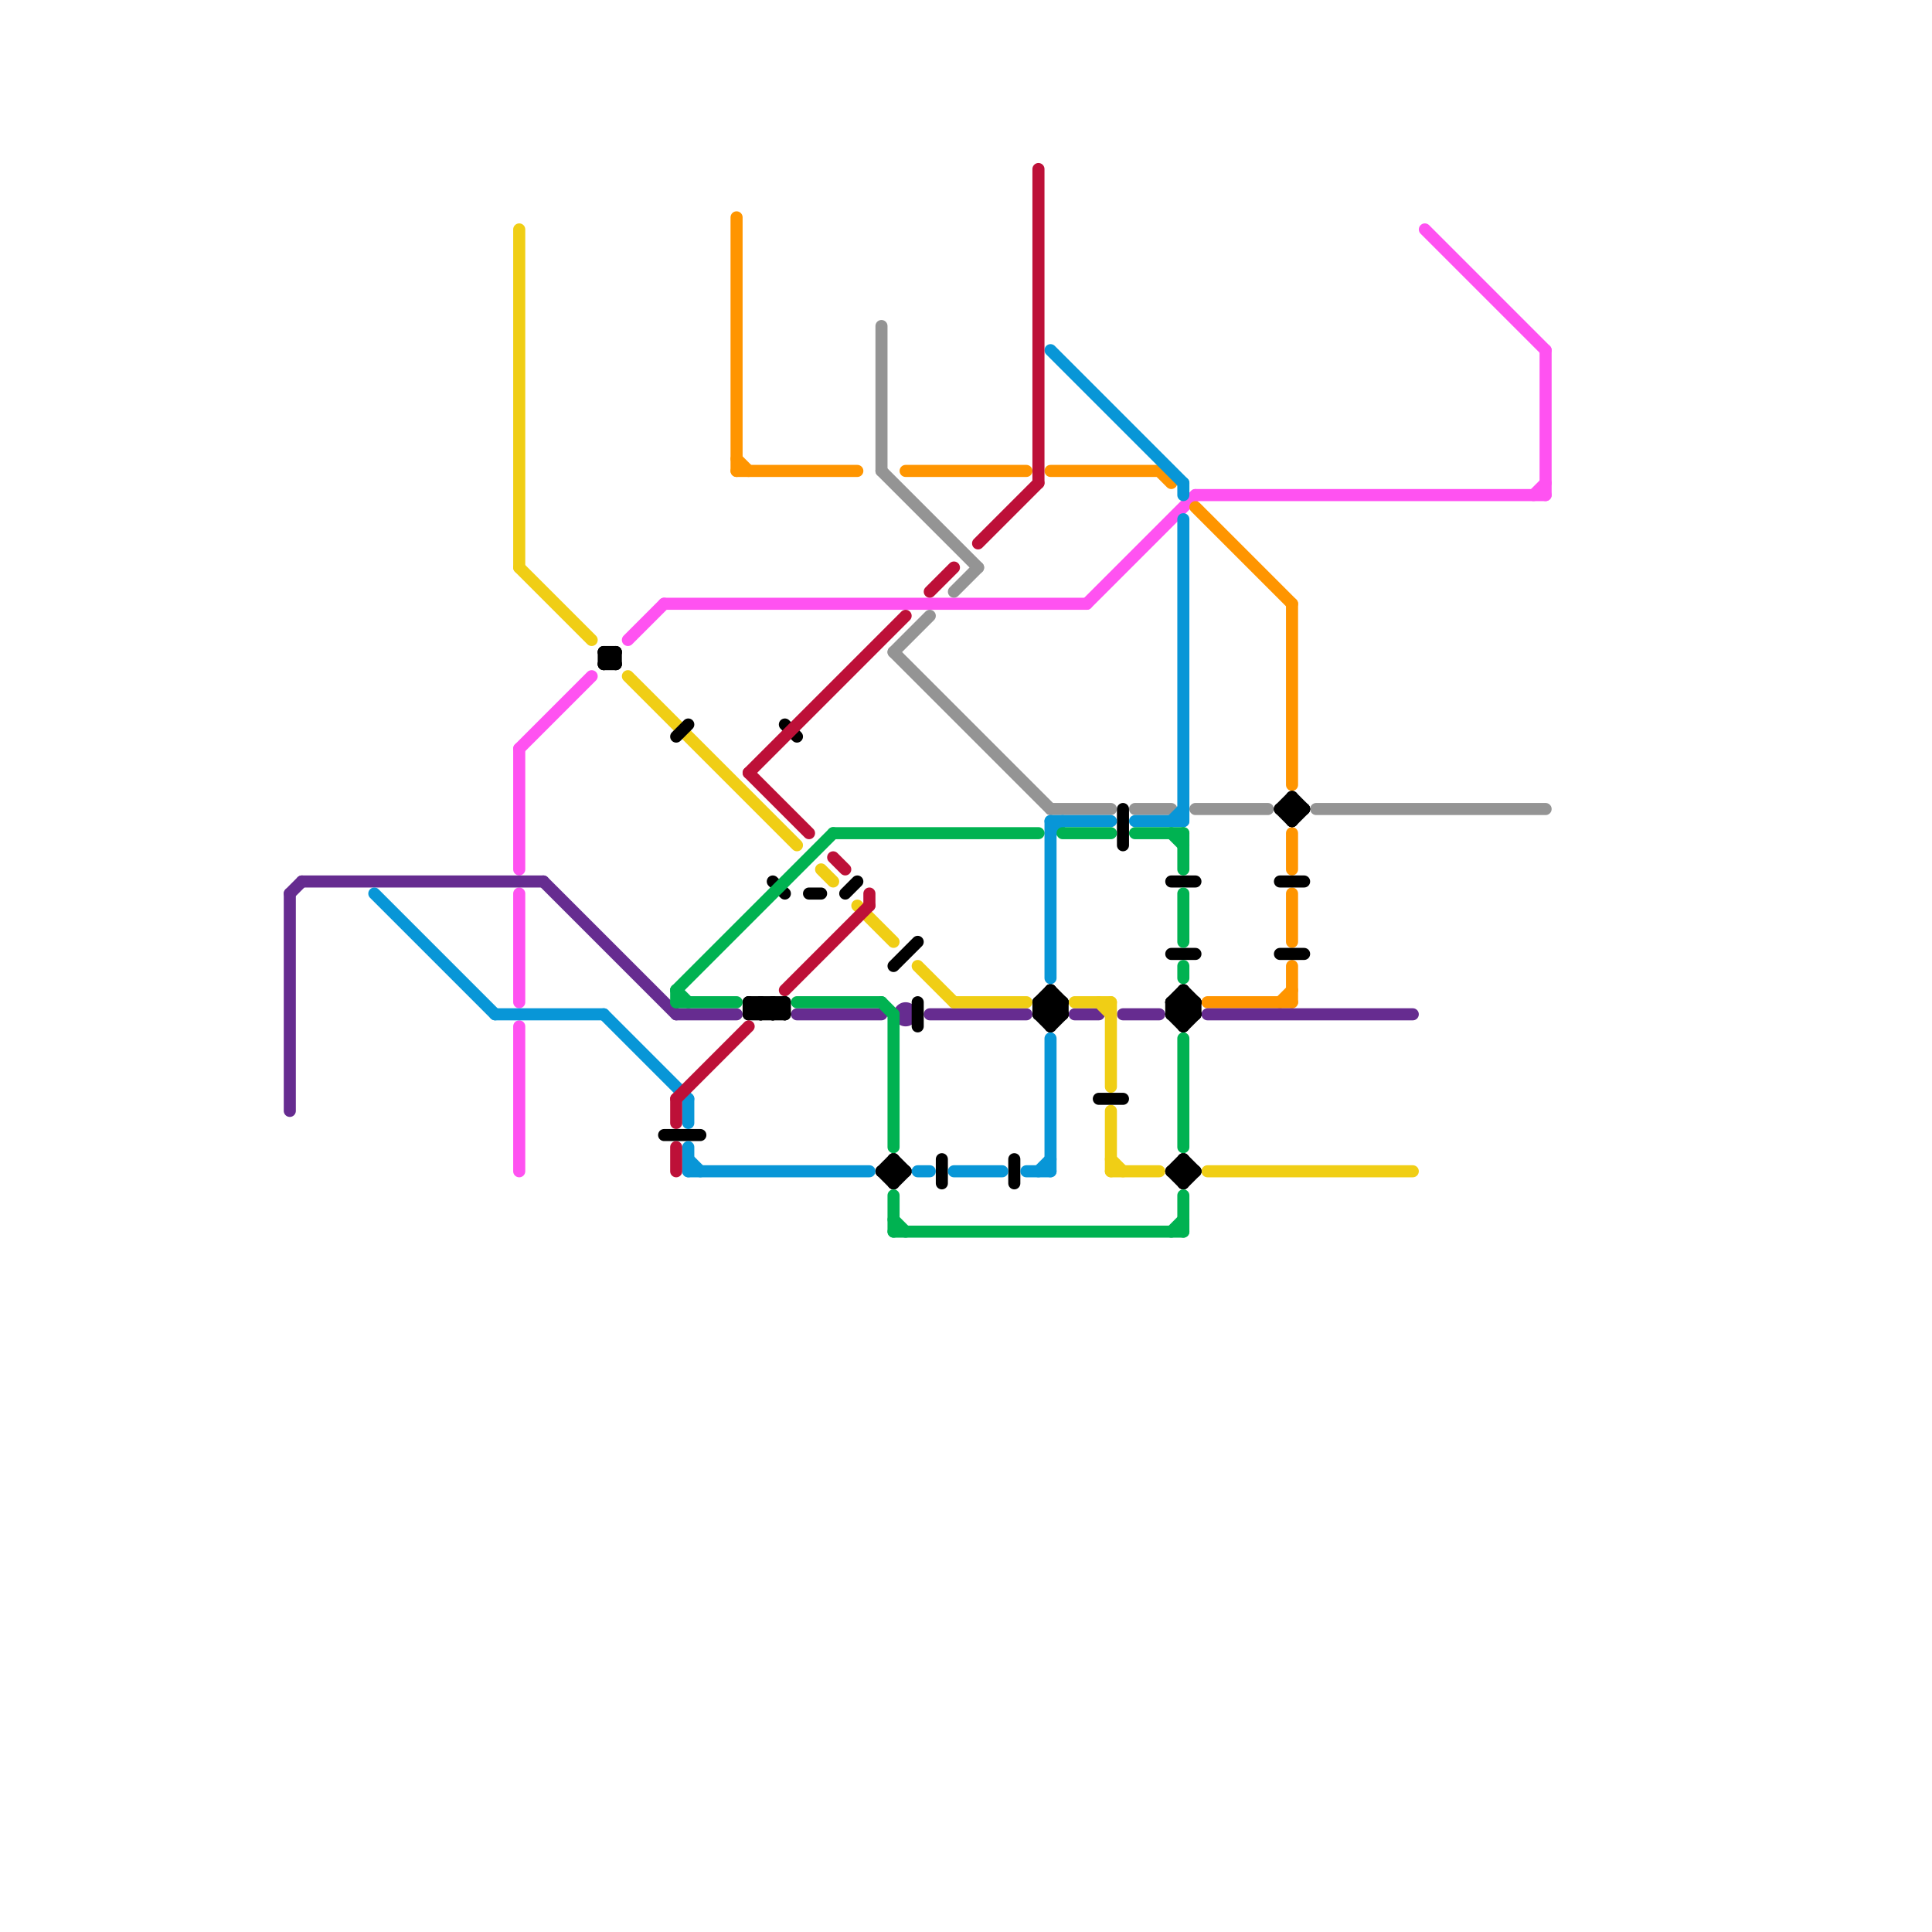 
<svg version="1.1" xmlns="http://www.w3.org/2000/svg" viewBox="0 0 160 160">
<style>line { stroke-width: 1; fill: none; stroke-linecap: round; stroke-linejoin: round; } .c0 { stroke: #ff52f1 } .c1 { stroke: #ff9500 } .c2 { stroke: #949494 } .c3 { stroke: #662c90 } .c4 { stroke: #f0ce15 } .c5 { stroke: #000000 } .c6 { stroke: #0896d7 } .c7 { stroke: #00b251 } .c8 { stroke: #bd1038 }</style><line class="c0" x1="118" y1="19" x2="128" y2="29"/><line class="c0" x1="52" y1="53" x2="55" y2="50"/><line class="c0" x1="43" y1="85" x2="43" y2="97"/><line class="c0" x1="99" y1="41" x2="128" y2="41"/><line class="c0" x1="128" y1="29" x2="128" y2="41"/><line class="c0" x1="43" y1="62" x2="49" y2="56"/><line class="c0" x1="90" y1="50" x2="99" y2="41"/><line class="c0" x1="127" y1="41" x2="128" y2="40"/><line class="c0" x1="43" y1="74" x2="43" y2="83"/><line class="c0" x1="55" y1="50" x2="90" y2="50"/><line class="c0" x1="43" y1="62" x2="43" y2="72"/><line class="c1" x1="107" y1="74" x2="107" y2="78"/><line class="c1" x1="61" y1="38" x2="62" y2="39"/><line class="c1" x1="75" y1="39" x2="85" y2="39"/><line class="c1" x1="99" y1="42" x2="107" y2="50"/><line class="c1" x1="107" y1="50" x2="107" y2="65"/><line class="c1" x1="61" y1="39" x2="71" y2="39"/><line class="c1" x1="87" y1="39" x2="96" y2="39"/><line class="c1" x1="106" y1="83" x2="107" y2="82"/><line class="c1" x1="107" y1="80" x2="107" y2="83"/><line class="c1" x1="61" y1="18" x2="61" y2="39"/><line class="c1" x1="96" y1="39" x2="97" y2="40"/><line class="c1" x1="107" y1="69" x2="107" y2="72"/><line class="c1" x1="100" y1="83" x2="107" y2="83"/><line class="c2" x1="73" y1="27" x2="73" y2="39"/><line class="c2" x1="73" y1="39" x2="81" y2="47"/><line class="c2" x1="109" y1="67" x2="128" y2="67"/><line class="c2" x1="74" y1="54" x2="77" y2="51"/><line class="c2" x1="87" y1="67" x2="92" y2="67"/><line class="c2" x1="74" y1="54" x2="87" y2="67"/><line class="c2" x1="94" y1="67" x2="97" y2="67"/><line class="c2" x1="99" y1="67" x2="105" y2="67"/><line class="c2" x1="79" y1="49" x2="81" y2="47"/><line class="c3" x1="93" y1="84" x2="96" y2="84"/><line class="c3" x1="45" y1="73" x2="56" y2="84"/><line class="c3" x1="24" y1="74" x2="25" y2="73"/><line class="c3" x1="100" y1="84" x2="117" y2="84"/><line class="c3" x1="89" y1="84" x2="91" y2="84"/><line class="c3" x1="25" y1="73" x2="45" y2="73"/><line class="c3" x1="66" y1="84" x2="73" y2="84"/><line class="c3" x1="24" y1="74" x2="24" y2="92"/><line class="c3" x1="56" y1="84" x2="61" y2="84"/><line class="c3" x1="77" y1="84" x2="85" y2="84"/><circle cx="75" cy="84" r="1" fill="#662c90" /><line class="c4" x1="91" y1="83" x2="92" y2="84"/><line class="c4" x1="79" y1="83" x2="85" y2="83"/><line class="c4" x1="92" y1="92" x2="92" y2="97"/><line class="c4" x1="92" y1="96" x2="93" y2="97"/><line class="c4" x1="76" y1="80" x2="79" y2="83"/><line class="c4" x1="43" y1="47" x2="49" y2="53"/><line class="c4" x1="71" y1="75" x2="74" y2="78"/><line class="c4" x1="92" y1="97" x2="96" y2="97"/><line class="c4" x1="92" y1="83" x2="92" y2="90"/><line class="c4" x1="68" y1="72" x2="69" y2="73"/><line class="c4" x1="100" y1="97" x2="117" y2="97"/><line class="c4" x1="43" y1="19" x2="43" y2="47"/><line class="c4" x1="52" y1="56" x2="66" y2="70"/><line class="c4" x1="89" y1="83" x2="92" y2="83"/><line class="c5" x1="98" y1="82" x2="98" y2="85"/><line class="c5" x1="74" y1="80" x2="76" y2="78"/><line class="c5" x1="98" y1="96" x2="98" y2="98"/><line class="c5" x1="106" y1="67" x2="107" y2="66"/><line class="c5" x1="50" y1="54" x2="51" y2="55"/><line class="c5" x1="62" y1="84" x2="63" y2="83"/><line class="c5" x1="98" y1="82" x2="99" y2="83"/><line class="c5" x1="62" y1="83" x2="62" y2="84"/><line class="c5" x1="106" y1="67" x2="108" y2="67"/><line class="c5" x1="97" y1="83" x2="98" y2="82"/><line class="c5" x1="97" y1="73" x2="99" y2="73"/><line class="c5" x1="64" y1="83" x2="64" y2="84"/><line class="c5" x1="97" y1="97" x2="98" y2="96"/><line class="c5" x1="106" y1="67" x2="107" y2="68"/><line class="c5" x1="88" y1="83" x2="88" y2="84"/><line class="c5" x1="50" y1="55" x2="51" y2="54"/><line class="c5" x1="97" y1="97" x2="99" y2="97"/><line class="c5" x1="97" y1="83" x2="98" y2="84"/><line class="c5" x1="97" y1="97" x2="98" y2="98"/><line class="c5" x1="87" y1="83" x2="88" y2="84"/><line class="c5" x1="65" y1="60" x2="66" y2="61"/><line class="c5" x1="74" y1="98" x2="75" y2="97"/><line class="c5" x1="62" y1="84" x2="65" y2="84"/><line class="c5" x1="70" y1="74" x2="71" y2="73"/><line class="c5" x1="63" y1="84" x2="64" y2="83"/><line class="c5" x1="97" y1="84" x2="99" y2="84"/><line class="c5" x1="87" y1="82" x2="87" y2="85"/><line class="c5" x1="56" y1="61" x2="57" y2="60"/><line class="c5" x1="86" y1="83" x2="87" y2="82"/><line class="c5" x1="64" y1="73" x2="65" y2="74"/><line class="c5" x1="86" y1="83" x2="88" y2="83"/><line class="c5" x1="97" y1="79" x2="99" y2="79"/><line class="c5" x1="50" y1="54" x2="51" y2="54"/><line class="c5" x1="67" y1="74" x2="68" y2="74"/><line class="c5" x1="86" y1="83" x2="87" y2="84"/><line class="c5" x1="97" y1="83" x2="99" y2="83"/><line class="c5" x1="107" y1="66" x2="108" y2="67"/><line class="c5" x1="74" y1="96" x2="74" y2="98"/><line class="c5" x1="98" y1="85" x2="99" y2="84"/><line class="c5" x1="65" y1="83" x2="65" y2="84"/><line class="c5" x1="107" y1="66" x2="107" y2="68"/><line class="c5" x1="73" y1="97" x2="74" y2="96"/><line class="c5" x1="86" y1="84" x2="88" y2="84"/><line class="c5" x1="63" y1="83" x2="64" y2="84"/><line class="c5" x1="73" y1="97" x2="75" y2="97"/><line class="c5" x1="78" y1="96" x2="78" y2="98"/><line class="c5" x1="97" y1="84" x2="98" y2="83"/><line class="c5" x1="97" y1="83" x2="97" y2="84"/><line class="c5" x1="55" y1="94" x2="58" y2="94"/><line class="c5" x1="87" y1="84" x2="88" y2="83"/><line class="c5" x1="50" y1="55" x2="51" y2="55"/><line class="c5" x1="73" y1="97" x2="74" y2="98"/><line class="c5" x1="93" y1="67" x2="93" y2="70"/><line class="c5" x1="98" y1="84" x2="99" y2="83"/><line class="c5" x1="51" y1="54" x2="51" y2="55"/><line class="c5" x1="97" y1="84" x2="98" y2="85"/><line class="c5" x1="50" y1="54" x2="50" y2="55"/><line class="c5" x1="87" y1="82" x2="88" y2="83"/><line class="c5" x1="74" y1="96" x2="75" y2="97"/><line class="c5" x1="62" y1="83" x2="63" y2="84"/><line class="c5" x1="64" y1="83" x2="65" y2="84"/><line class="c5" x1="87" y1="85" x2="88" y2="84"/><line class="c5" x1="86" y1="84" x2="87" y2="83"/><line class="c5" x1="62" y1="83" x2="65" y2="83"/><line class="c5" x1="84" y1="96" x2="84" y2="98"/><line class="c5" x1="64" y1="84" x2="65" y2="83"/><line class="c5" x1="86" y1="84" x2="87" y2="85"/><line class="c5" x1="106" y1="73" x2="108" y2="73"/><line class="c5" x1="91" y1="91" x2="93" y2="91"/><line class="c5" x1="63" y1="83" x2="63" y2="84"/><line class="c5" x1="106" y1="79" x2="108" y2="79"/><line class="c5" x1="98" y1="98" x2="99" y2="97"/><line class="c5" x1="98" y1="83" x2="99" y2="84"/><line class="c5" x1="76" y1="83" x2="76" y2="85"/><line class="c5" x1="107" y1="68" x2="108" y2="67"/><line class="c5" x1="99" y1="83" x2="99" y2="84"/><line class="c5" x1="86" y1="83" x2="86" y2="84"/><line class="c5" x1="98" y1="96" x2="99" y2="97"/><line class="c6" x1="76" y1="97" x2="77" y2="97"/><line class="c6" x1="31" y1="74" x2="41" y2="84"/><line class="c6" x1="41" y1="84" x2="50" y2="84"/><line class="c6" x1="98" y1="43" x2="98" y2="68"/><line class="c6" x1="94" y1="68" x2="98" y2="68"/><line class="c6" x1="86" y1="97" x2="87" y2="96"/><line class="c6" x1="79" y1="97" x2="83" y2="97"/><line class="c6" x1="57" y1="96" x2="58" y2="97"/><line class="c6" x1="97" y1="68" x2="98" y2="67"/><line class="c6" x1="87" y1="69" x2="88" y2="68"/><line class="c6" x1="85" y1="97" x2="87" y2="97"/><line class="c6" x1="57" y1="97" x2="72" y2="97"/><line class="c6" x1="87" y1="68" x2="87" y2="81"/><line class="c6" x1="98" y1="40" x2="98" y2="41"/><line class="c6" x1="87" y1="68" x2="92" y2="68"/><line class="c6" x1="57" y1="91" x2="57" y2="93"/><line class="c6" x1="87" y1="86" x2="87" y2="97"/><line class="c6" x1="57" y1="95" x2="57" y2="97"/><line class="c6" x1="50" y1="84" x2="57" y2="91"/><line class="c6" x1="87" y1="29" x2="98" y2="40"/><line class="c7" x1="98" y1="74" x2="98" y2="78"/><line class="c7" x1="73" y1="83" x2="74" y2="84"/><line class="c7" x1="74" y1="101" x2="75" y2="102"/><line class="c7" x1="74" y1="102" x2="98" y2="102"/><line class="c7" x1="97" y1="69" x2="98" y2="70"/><line class="c7" x1="98" y1="69" x2="98" y2="72"/><line class="c7" x1="74" y1="84" x2="74" y2="95"/><line class="c7" x1="66" y1="83" x2="73" y2="83"/><line class="c7" x1="74" y1="99" x2="74" y2="102"/><line class="c7" x1="97" y1="102" x2="98" y2="101"/><line class="c7" x1="56" y1="82" x2="56" y2="83"/><line class="c7" x1="88" y1="69" x2="92" y2="69"/><line class="c7" x1="98" y1="86" x2="98" y2="95"/><line class="c7" x1="69" y1="69" x2="86" y2="69"/><line class="c7" x1="98" y1="80" x2="98" y2="81"/><line class="c7" x1="56" y1="83" x2="61" y2="83"/><line class="c7" x1="98" y1="99" x2="98" y2="102"/><line class="c7" x1="56" y1="82" x2="57" y2="83"/><line class="c7" x1="94" y1="69" x2="98" y2="69"/><line class="c7" x1="56" y1="82" x2="69" y2="69"/><line class="c8" x1="56" y1="91" x2="56" y2="93"/><line class="c8" x1="56" y1="95" x2="56" y2="97"/><line class="c8" x1="62" y1="64" x2="75" y2="51"/><line class="c8" x1="86" y1="14" x2="86" y2="40"/><line class="c8" x1="56" y1="91" x2="62" y2="85"/><line class="c8" x1="69" y1="71" x2="70" y2="72"/><line class="c8" x1="77" y1="49" x2="79" y2="47"/><line class="c8" x1="81" y1="45" x2="86" y2="40"/><line class="c8" x1="62" y1="64" x2="67" y2="69"/><line class="c8" x1="65" y1="82" x2="72" y2="75"/><line class="c8" x1="72" y1="74" x2="72" y2="75"/>


</svg>

